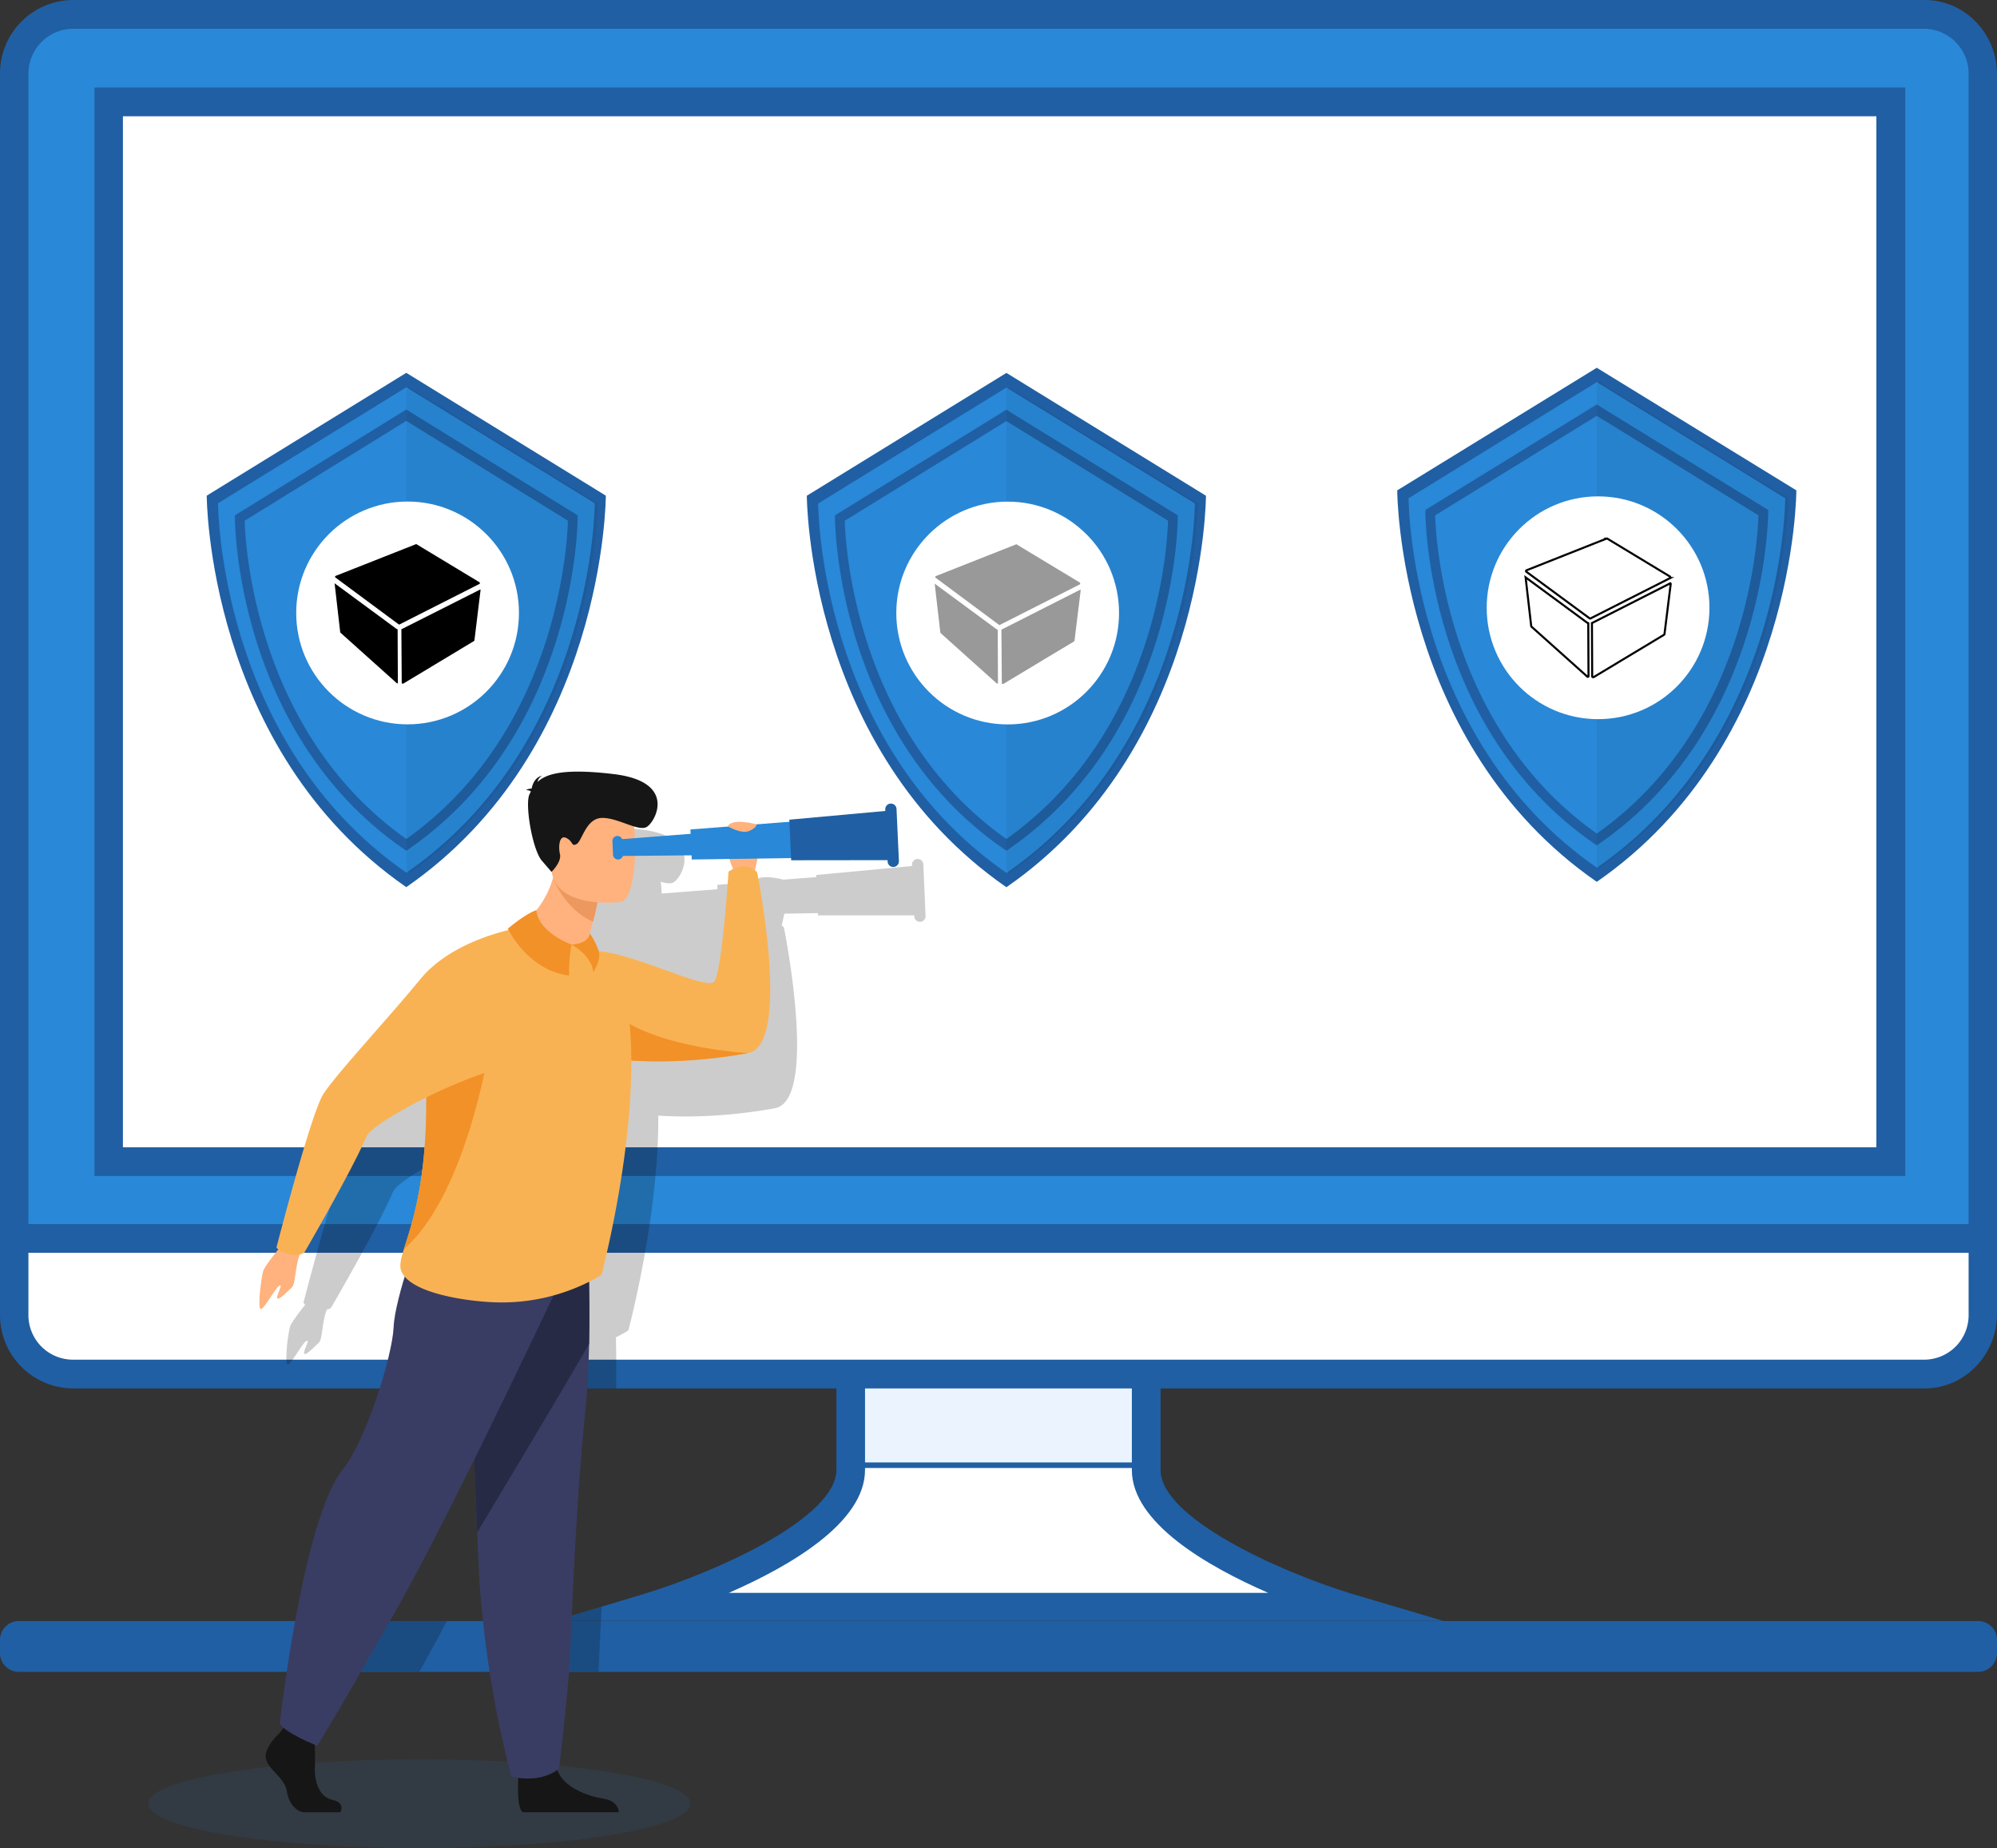 <svg xmlns="http://www.w3.org/2000/svg" viewBox="0 0 505.1 467.35"><rect x="0" y="0" width="505.1" height="467.35" fill="#333333" stroke="none"/><defs><style>.cls-1,.cls-9{fill:#fff;}.cls-2{fill:#ebf3fe;stroke-width:1.4px;}.cls-2,.cls-5,.cls-7{stroke:#205fa3;}.cls-2,.cls-5,.cls-7,.cls-9{stroke-miterlimit:10;}.cls-3{fill:#205fa3;}.cls-10,.cls-4,.cls-5,.cls-7{fill:#2988d7;}.cls-5{stroke-width:2.45px;}.cls-6{opacity:0.05;}.cls-10,.cls-6{isolation:isolate;}.cls-7{stroke-width:2.45px;}.cls-8{fill:#999;}.cls-9{stroke:#000;stroke-width:0.52px;}.cls-10{opacity:0.1;}.cls-11{opacity:0.2;}.cls-12{fill:#ffb27d;}.cls-13{fill:#f9b253;}.cls-14{fill:#f29127;}.cls-15{fill:#161616;}.cls-16{fill:#393d63;}.cls-17{fill:#262a44;}.cls-18{fill:#ed985f;}</style></defs><g id="Calque_2" data-name="Calque 2"><g id="Calque_224" data-name="Calque 224"><path class="cls-1" d="M289.93,371.72v-47H215.17v47c0,19.08-50.85,34.61-50.85,34.61H340.8S289.93,390.8,289.93,371.72Z"/><path class="cls-2" d="M289.93,370.52V324.74H215.17v45.78Z"/><path class="cls-3" d="M341.79,403c-18.66-5.74-48.24-19.26-48.24-31.25V321h-82v50.69c0,12-29.58,25.51-48.25,31.25l-11.1,3.34-12,3.6H365Zm-123-31.25V328.29h67.49v43.42c0,13.35,19,24.34,34.49,31.09H184.34C199.78,396.05,218.79,385.06,218.79,371.71Z"/><path class="cls-4" d="M486.85,3.72H18.34a14.84,14.84,0,0,0-14.71,15V316.13H501.56V18.75A14.89,14.89,0,0,0,486.85,3.72Z"/><path class="cls-3" d="M486.85,0H18.32A18.56,18.56,0,0,0,0,18.76V319.68H505.1V18.76C505.1,8.44,496.9,0,486.85,0Zm11.07,312.41H7.19V18.76A11.37,11.37,0,0,1,18.32,7.27H486.85a11.37,11.37,0,0,1,11.07,11.49Z"/><rect class="cls-1" x="27.45" y="25.85" width="450.78" height="267.98"/><path class="cls-1" d="M3.63,313.08v19.26a14.73,14.73,0,0,0,14.71,15H486.85a14.79,14.79,0,0,0,14.71-15V313.08Z"/><path class="cls-3" d="M0,309.54v22.8A18.57,18.57,0,0,0,18.32,351.1H486.85c10,0,18.25-8.45,18.25-18.76v-22.8Zm497.92,22.8a11.26,11.26,0,0,1-11.07,11.49H18.32A11.27,11.27,0,0,1,7.19,332.34V316.8H497.92Z"/><path class="cls-3" d="M23.9,22.13V297.37h458V22.13Zm450.69,268H31.09V29.4h443.5Z"/><path class="cls-3" d="M505.1,415v2.7a4.8,4.8,0,0,1-4.49,5.07H4.5A4.8,4.8,0,0,1,0,417.67V415a4.81,4.81,0,0,1,4.5-5.07H500.61A4.81,4.81,0,0,1,505.1,415Z"/><path class="cls-3" d="M102.76,94.28,52.29,125.34s0,64.06,50.47,99c50.47-34.94,50.47-99,50.47-99Z"/><path class="cls-4" d="M102.76,97.94,55.15,127.26s0,60.45,47.64,93.43c47.63-33,47.63-93.43,47.63-93.43Z"/><path class="cls-5" d="M102.76,105,60.64,131s0,53.48,42.12,82.66C144.88,184.43,144.88,131,144.88,131Z"/><path class="cls-6" d="M103.57,97.94l-.81.52V220.15l.81.57c47.64-33,47.64-93.43,47.64-93.43Z"/><circle class="cls-1" cx="103.09" cy="155" r="28.17"/><g id="Calque_2-2" data-name="Calque 2"><g id="Calque_1-2" data-name="Calque 1-2"><path d="M100.63,172.68a.18.18,0,0,1-.21.14l0,0L86.12,160a.24.24,0,0,1-.07-.13l-1.42-12.37,15.48,11.4a1.38,1.38,0,0,0,.46.25Z"/><path d="M121.55,149.18,120,161.92c0,.06-.07.13-.14.2L102,172.87c-.13.06-.39,0-.39-.19l-.09-13.49v-.06h0a.17.17,0,0,0,.12-.06l19.83-10A.21.21,0,0,1,121.55,149.18Z"/><path d="M121.36,147.29l-16-9.66a.12.12,0,0,0-.2,0l-20.27,8a.23.23,0,0,0-.12.29.18.18,0,0,0,0,.07l16.06,11.89a.22.22,0,0,0,.27,0l20.21-10.24a.26.26,0,0,0,0-.35Z"/></g></g><path class="cls-3" d="M254.55,94.3l-50.48,31.06s0,64.06,50.48,99c50.47-34.94,50.47-99,50.47-99Z"/><path class="cls-4" d="M254.55,98l-47.61,29.32s0,60.45,47.63,93.43c47.64-33,47.64-93.43,47.64-93.43Z"/><path class="cls-7" d="M254.54,105.05,212.42,131s0,53.48,42.12,82.66C296.67,184.45,296.67,131,296.67,131Z"/><path class="cls-6" d="M255.36,98l-.82.52V220.17l.82.57C303,187.77,303,127.31,303,127.31Z"/><circle class="cls-1" cx="254.87" cy="155.02" r="28.17"/><g id="Calque_2-3" data-name="Calque 2"><g id="Calque_3" data-name="Calque 3"><path class="cls-8" d="M252.42,172.72a.18.18,0,0,1-.21.15l-.06,0L237.9,160.09a.31.31,0,0,1-.06-.13l-1.43-12.37L251.9,159a1.66,1.66,0,0,0,.45.25Z"/><path class="cls-8" d="M273.34,149.23,271.78,162c0,.07-.07.14-.13.2l-17.87,10.75c-.14.07-.39,0-.39-.19l-.1-13.48v-.06h0a.26.26,0,0,0,.13-.06l19.82-10.05A.27.27,0,0,1,273.34,149.23Z"/><path class="cls-8" d="M273.15,147.33l-16-9.65c-.06-.07-.12-.07-.2,0l-20.26,8a.22.22,0,0,0-.12.29.25.25,0,0,0,0,.07L252.67,158a.19.19,0,0,0,.26,0l20.22-10.24a.24.24,0,0,0,0-.34Z"/></g></g><path class="cls-3" d="M403.87,93,353.4,124s0,64.06,50.47,99c50.48-34.94,50.48-99,50.48-99Z"/><path class="cls-4" d="M403.87,96.63,356.27,126s0,60.45,47.63,93.43c47.63-33,47.63-93.43,47.63-93.43Z"/><path class="cls-7" d="M403.87,103.72l-42.12,25.92s0,53.48,42.12,82.66C446,183.12,446,129.64,446,129.64Z"/><path class="cls-6" d="M404.68,96.63l-.81.52V218.84l.81.57c47.64-33,47.64-93.43,47.64-93.43Z"/><circle class="cls-1" cx="404.2" cy="153.69" r="28.17"/><g id="Calque_2-4" data-name="Calque 2"><g id="Calque_2-2-2" data-name="Calque 2-2"><path class="cls-9" d="M401.78,171a.18.18,0,0,1-.19.15l-.06,0-14.17-12.68a.21.21,0,0,1-.07-.13L385.87,146l15.4,11.34a2,2,0,0,0,.45.25Z"/><path class="cls-9" d="M422.57,147.66,421,160.33a.39.39,0,0,1-.13.2l-17.77,10.69c-.13.06-.39,0-.39-.19l-.06-13.4v-.06h0a.19.19,0,0,0,.12-.07l19.7-10A.27.27,0,0,1,422.57,147.66Z"/><path class="cls-9" d="M422.38,145.79l-15.86-9.59a.11.11,0,0,0-.14,0,.08.08,0,0,0-.05,0l-20.2,8a.21.21,0,0,0-.14.27.25.25,0,0,0,.08.12l16,11.78a.2.2,0,0,0,.25,0l20.09-10.18a.25.25,0,0,0,0-.34Z"/></g></g><ellipse class="cls-10" cx="106.06" cy="456.12" rx="68.56" ry="11.22"/><g class="cls-11"><path d="M113.06,409.9c-2.2,4.18-4.28,8-6.16,11.32l-.86,1.52H81.62c.78-4.23,1.68-8.6,2.68-12.84Z"/><path d="M152.19,406.3c-.07,1.22-.13,2.42-.19,3.6-.25,4.77-.45,9.13-.61,12.84H128.75c-.3-2.87-.54-5.8-.71-8.75,0-.42,0-.84-.07-1.25,0-.91-.09-1.86-.14-2.84h12.4Z"/><path d="M234.11,231.71a1.43,1.43,0,0,1-2.85.13l0-.37-24.37,0,0-.56-8.51.13c-.21,1-.46,2.13-.67,3a3.2,3.2,0,0,1,.57.52s6.22,30.74,1.65,41.83c-.87,2.13-2.15,3.53-3.94,3.86a128.74,128.74,0,0,1-20,2.05c-3.37.08-6.53,0-9.48-.18,0,2.63-.06,5.29-.2,8-.06,1.24-.14,2.49-.23,3.72s-.19,2.38-.29,3.55c-.39,4.19-.9,8.29-1.48,12.17-.14,1-.29,1.93-.44,2.87,0,.23-.07.45-.11.67-.16,1-.34,2.06-.51,3.05l-.12.67c-.17,1-.34,1.95-.52,2.88-1.86,9.93-3.68,16.73-3.68,16.73a31,31,0,0,1-3.13,1.74c0,1.78.06,3.68.07,5.68,0,1.15,0,2.33,0,3.54s0,2.46,0,3.73H106.14c.06-.56.11-1.08.13-1.55a21.16,21.16,0,0,1,.22-2.18c.16-1.08.39-2.28.68-3.54.51-2.26,1.18-4.73,1.9-7.12a5.23,5.23,0,0,1-.8-1.33c-.53-1.31-.14-3,.65-5.54s1.87-5.66,2.91-10.16c.22-.91.42-1.86.63-2.88l.12-.67c.19-1,.37-2,.54-3.05,0-.22.07-.44.1-.67.14-.92.27-1.87.4-2.87.43-3.53.76-7.56.9-12.17,0-1.14.06-2.33.06-3.55,0-.77,0-1.56,0-2.37-1.6.79-3.14,1.58-4.58,2.37-2.29,1.24-4.33,2.46-6,3.55-2.5,1.65-4.17,3-4.55,3.89-1,2.34-2.46,5.23-4,8.28-.49.94-1,1.9-1.51,2.87-.12.22-.23.44-.36.67-.54,1-1.09,2-1.64,3.05-.13.22-.25.45-.37.67l-1.59,2.88c-3.43,6.16-6.31,11.1-6.31,11.1a4.38,4.38,0,0,1-1,.37,2.09,2.09,0,0,1-.08.23c-1.11,2.7-1,7.27-1.94,8.12s-3.28,3.35-3.69,2.8,1.68-3.9.49-3.19c-.74.43-2.29,3.14-3.46,4.72-.72,1-1.3,1.52-1.46.86a4.74,4.74,0,0,1-.1-.86,39,39,0,0,1,.91-8.32c.29-1,2.38-3.74,3.87-5.6a2.08,2.08,0,0,1-.45-.51s1.06-4.14,2.58-9.72l.78-2.88c.07-.22.13-.44.2-.67.27-1,.55-2,.84-3.05l.19-.67.81-2.87c1.26-4.35,2.56-8.69,3.73-12.17.45-1.33.87-2.53,1.27-3.55a19.7,19.7,0,0,1,1.41-3.12c.12-.19.25-.39.4-.6,2-2.87,6.44-8,11.38-13.68,4.36-5,9.08-10.34,12.8-14.87,6.58-8,18-11.38,22.3-12.39l-.18-.36c4.78-4,7-4.61,7.2-4.66h0a23.17,23.17,0,0,0,4.21-8.18,7.39,7.39,0,0,1-.39-1.54l-2.42-2.81c-2.43-2.82-4.37-14.43-3.13-16.84l.33-.65c-.14-.17-.48-.32-1.23-.39a3.05,3.05,0,0,1,1.43-.35c.2-1,.83-2.89,2.66-3.27a2.27,2.27,0,0,0-1.17,1.6c2.19-2.08,6.75-3.48,19.18-2,16.38,1.92,10.56,12.23,8.39,13.41-.76.41-1.89.23-3.22-.18.11.85.2,1.88.25,3l14.12-1.09-.05-1.11L191,223l-.11-.07c1.1-2.1,6.81-.6,7.24-.49h0l8.33-.64,0-.53L230.68,219l0-.37v-.07a1.43,1.43,0,0,1,2.85-.06Z"/></g><path class="cls-12" d="M186,220.92s-4-7.1,0-8.54,5.8-.11,6,1.5-1.52,8-1.52,8Z"/><path class="cls-13" d="M189.19,266.31a130.19,130.19,0,0,1-20,2.06,112.05,112.05,0,0,1-15.39-.69c-1.21-.14-2.37-.3-3.49-.47-11.79-1.79-18.3-5-18.3-5s10.77-22.54,19.48-21.68c10.2,1,27.5,10.18,29.22,7.61,1.94-2.89,3.56-27.72,3.56-27.72,4.53-3.1,7.23.17,7.23.17S200.32,264.3,189.19,266.31Z"/><path class="cls-14" d="M189.19,266.31a130.19,130.19,0,0,1-20,2.06,112.05,112.05,0,0,1-15.39-.69c-2.72-8.64-4.67-17.47.79-12.15C164.21,264.92,189.19,266.31,189.19,266.31Z"/><path class="cls-15" d="M131.17,448.37s-.77,9,1.12,9.9l24.25,0s0-2.8-3.89-3.42-10.74-2.91-11.9-8S131.17,448.37,131.17,448.37Z"/><path class="cls-16" d="M149,339.88c-.12,5.86-.4,11.91-1,17.34-2.61,25.78-3.53,56.94-3.91,62.94-.65,10.43-2.71,27.09-2.71,27.09s-4.09,3.87-12.05,2A270.78,270.78,0,0,1,121.28,400c0-.41,0-.83-.07-1.25-.17-3.34-.35-7.15-.53-11.27-1.22-27.58-2.53-68.55-2.53-68.55l30.43-7.15S149.28,325.27,149,339.88Z"/><path class="cls-17" d="M149,339.88c-7.71,13.31-22.41,37.82-28.3,47.62-1.22-27.58-2.53-68.55-2.53-68.55l30.43-7.15S149.28,325.27,149,339.88Z"/><path class="cls-12" d="M71.93,314.11s-5,5.82-5.4,7.43-1.24,7.44-.81,9.18,3.72-4.87,4.91-5.58-.9,2.64-.49,3.19,2.78-1.95,3.7-2.8.83-5.41,1.94-8.11S71.93,314.11,71.93,314.11Z"/><path class="cls-15" d="M70.77,438.18s-4.32,3.94-3.48,6.74S72,449.58,72.56,453s2.63,5.28,4.52,5.28h9s1.39-2.41-2-3.13-4.64-4.75-4.42-8.48a65.42,65.42,0,0,0-.32-8.7l-7.16-1.66Z"/><path class="cls-16" d="M143.78,319.57s-28.48,60.95-43.64,87.69-19.9,34.21-19.9,34.21-8.68-3.42-9.47-5.76c0,0,5.79-51.62,16-64.21,5.73-7.11,12.47-28.45,12.79-35.92s7-25.27,7-25.27Z"/><path class="cls-13" d="M152.11,322.44a49.31,49.31,0,0,1-27.36,6.87c-7-.3-21-2.3-23.25-7.89-.53-1.32-.14-3,.66-5.54,2.06-6.66,6.85-19.32,5.4-47.4a46.71,46.71,0,0,1,.19-7.37c1.51-13.84,9.44-22,17.1-24.71,18.69-6.53,24.92,2.52,24.92,2.52s8.26,6.55,9.5,20.2C161.76,286.44,152.11,322.44,152.11,322.44Z"/><path class="cls-12" d="M130.33,234.84s8.57,5.21,17.87,3.74c0,0,1.84-.47.94-2.63a27.37,27.37,0,0,0,.82-2.88,43.2,43.2,0,0,0,1.07-4.7l-5.28-5.54-5-5.31C139.37,230.19,130.33,234.84,130.33,234.84Z"/><path class="cls-18" d="M140,222.33s2.87,7.68,10,10.74c.82-3,1.35-6.1,1.35-6.1l-5.56-4.14Z"/><path class="cls-12" d="M157,228.1s-16.37,2.05-17.52-8-4-16.56,6.37-18.3,12.87,1.89,14.09,5.15S161.18,227.31,157,228.1Z"/><path class="cls-15" d="M134.27,200.16c-.14-.17-.48-.32-1.24-.39a3.05,3.05,0,0,1,1.43-.35c.2-1,.83-2.89,2.67-3.28a2.3,2.3,0,0,0-1.17,1.6c2.18-2.08,6.74-3.48,19.17-2,16.38,1.92,10.57,12.23,8.4,13.4s-7.4-2.46-11.38-2.3-4.94,5.86-6.31,6.6-.8-.64-2.59-1.53-2.07,2.12-1.62,4.1-2.14,4.47-2.14,4.47l-2.43-2.82c-2.42-2.81-4.36-14.42-3.12-16.83C134.05,200.59,134.15,200.38,134.27,200.16Z"/><polygon class="cls-4" points="184.25 216.21 156.47 216.46 156.28 212.28 183.97 210.13 184.25 216.21"/><polygon class="cls-4" points="205.22 216.91 174.97 217.35 174.63 209.75 204.79 207.41 205.22 216.91"/><polygon class="cls-3" points="225.62 217.51 200.11 217.54 199.65 207.28 225.05 204.97 225.62 217.51"/><path class="cls-3" d="M226,219.24h0a1.44,1.44,0,0,0,1.36-1.49l-.6-13.18a1.43,1.43,0,0,0-1.49-1.36h0a1.42,1.42,0,0,0-1.36,1.49l.6,13.18A1.42,1.42,0,0,0,226,219.24Z"/><path class="cls-4" d="M156.38,217.35h0a1.28,1.28,0,0,1-1.33-1.21l-.15-3.42a1.26,1.26,0,0,1,1.21-1.32h0a1.26,1.26,0,0,1,1.32,1.21l.16,3.42A1.26,1.26,0,0,1,156.38,217.35Z"/><path class="cls-14" d="M102.16,315.88c2.06-6.66,6.85-19.32,5.4-47.4a46.71,46.71,0,0,1,.19-7.37h0c6.15-.53,15.55,6.12,15.55,6.12S117.52,302.52,102.16,315.88Z"/><path class="cls-13" d="M130.33,234.84s-15.77,2.71-24,12.75-21.46,24.19-24.59,29.15-11.81,38.7-11.81,38.7.58,1.08,3,1.71a5.64,5.64,0,0,0,4-.33s11.5-19.69,15.83-29.52c1.8-4.09,32.91-20.28,44.61-18.6C141.9,269.36,130.33,234.84,130.33,234.84Z"/><path class="cls-12" d="M184.08,208.94s3.4,2.07,5.42,1.19,1.85-1.68,1.85-1.68S185.23,206.75,184.08,208.94Z"/><path class="cls-14" d="M135.66,230.17s-2.19.5-7.21,4.67c0,0,5,10.58,15.52,11.85a35.22,35.22,0,0,1,.59-7.83S136.22,235.88,135.66,230.17Z"/><path class="cls-14" d="M144.56,238.86s5.13,2.73,5.51,7c0,0,2-3.11,1.4-5.26a17.61,17.61,0,0,0-2.33-4.62S149.31,238.54,144.56,238.86Z"/></g></g></svg>